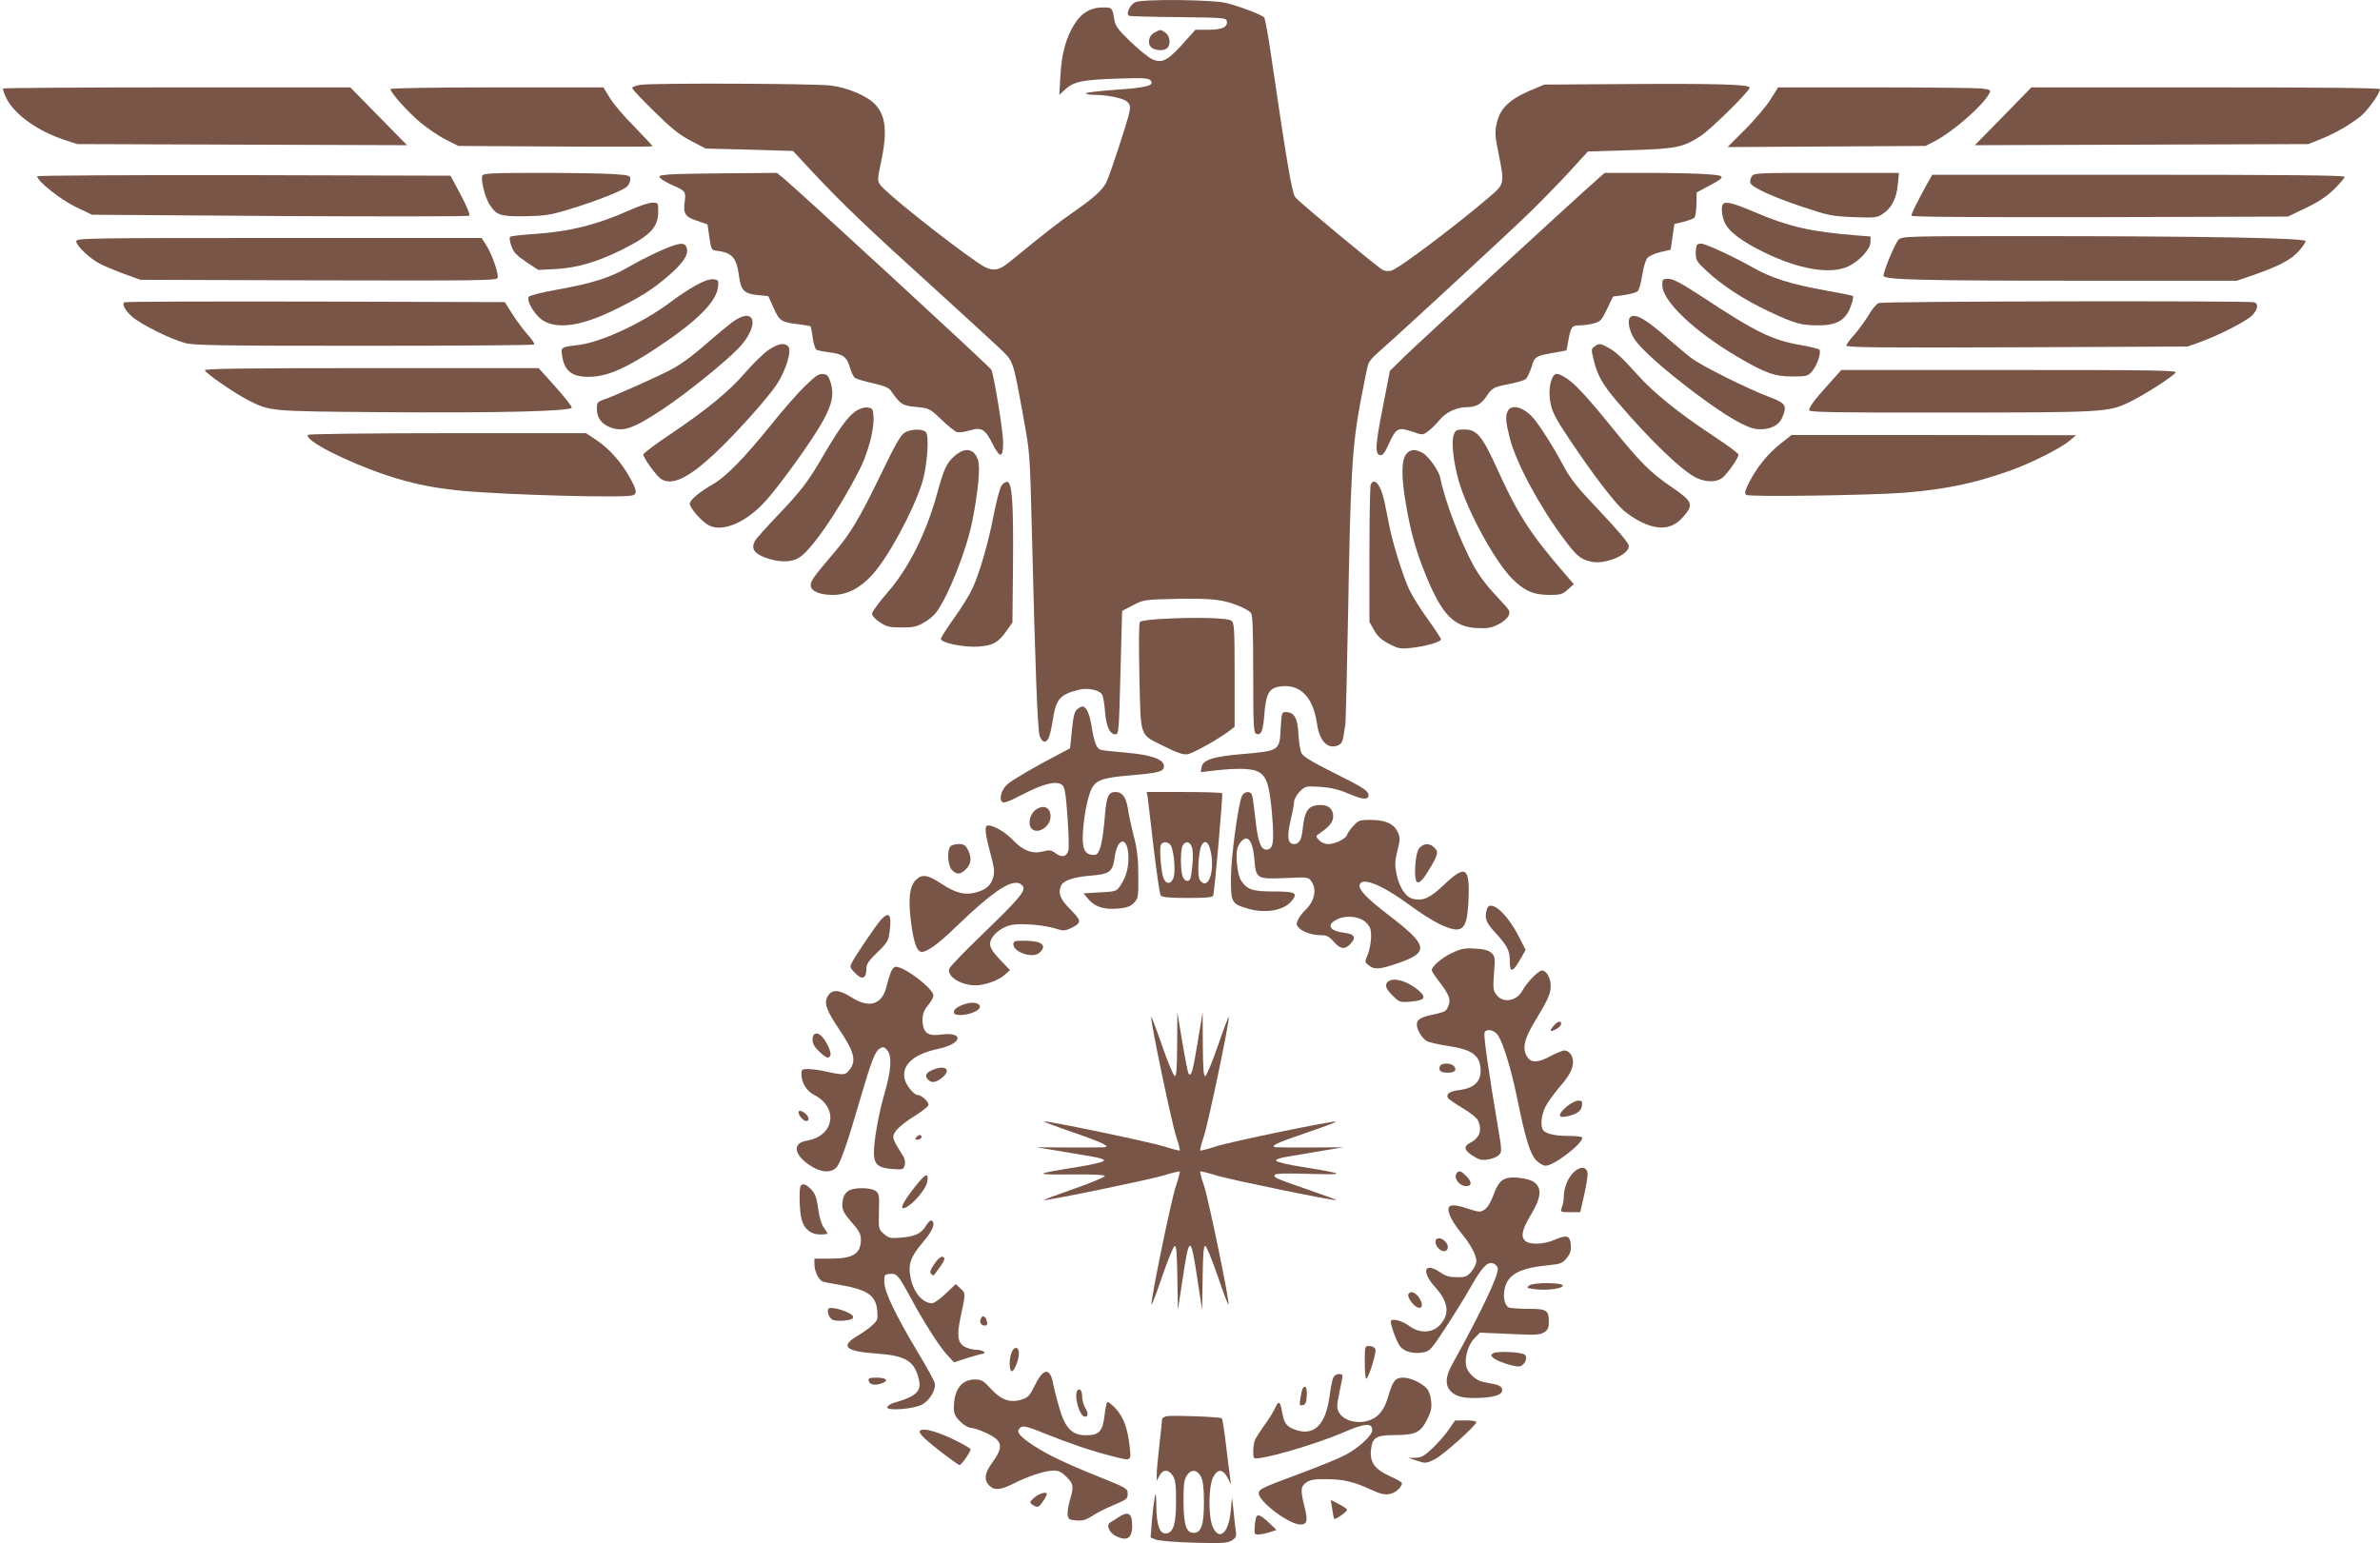 <?xml version="1.0" standalone="no"?>
<!DOCTYPE svg PUBLIC "-//W3C//DTD SVG 20010904//EN"
 "http://www.w3.org/TR/2001/REC-SVG-20010904/DTD/svg10.dtd">
<svg version="1.0" xmlns="http://www.w3.org/2000/svg"
 width="1280pt" height="830pt" viewBox="0 0 1280 830"
 preserveAspectRatio="xMidYMid meet">
<g transform="translate(0,830) scale(0.1,-0.1)"
fill="#795548" stroke="none">
<path d="M6108 8289 c-30 -11 -56 -67 -35 -74 7 -3 127 -6 267 -7 243 -3 255
-4 258 -22 6 -32 -26 -46 -100 -46 l-69 0 -42 -47 c-106 -121 -135 -137 -193
-110 -19 9 -70 51 -114 93 -63 60 -81 84 -86 113 -12 71 -12 71 -62 71 -64 0
-111 -26 -149 -83 -48 -72 -74 -165 -80 -285 l-6 -102 31 28 c46 43 92 53 277
59 147 5 172 3 183 -10 23 -27 -22 -39 -190 -50 -87 -6 -158 -15 -158 -19 0
-4 19 -8 43 -8 70 0 159 -18 179 -37 15 -14 18 -25 13 -52 -10 -52 -105 -341
-125 -382 -22 -43 -69 -85 -186 -166 -78 -55 -135 -99 -337 -264 -63 -51 -97
-51 -168 -2 -168 115 -499 379 -525 419 -16 23 -15 31 5 125 34 161 25 246
-32 307 -42 46 -152 92 -240 102 -91 11 -948 14 -1021 4 -25 -4 -46 -11 -46
-17 0 -6 53 -63 118 -126 92 -91 134 -125 197 -158 l80 -42 235 -6 235 -7 104
-112 c159 -170 297 -302 636 -609 171 -155 338 -309 373 -342 73 -70 70 -59
126 -370 35 -189 35 -193 46 -630 17 -699 30 -1047 41 -1082 12 -37 33 -43 48
-14 6 10 16 52 22 92 18 118 37 142 137 168 50 14 117 0 130 -27 5 -9 12 -50
15 -90 6 -79 26 -122 56 -122 18 0 19 18 27 332 l9 332 59 31 c59 30 62 30
240 34 189 3 249 -4 335 -41 25 -10 52 -26 59 -35 9 -13 12 -95 12 -330 0
-276 2 -314 16 -320 27 -10 37 14 44 106 8 105 24 137 75 147 114 21 188 -51
209 -205 13 -87 57 -132 110 -111 19 7 26 19 31 47 3 21 8 49 10 63 3 14 9
277 15 585 13 760 22 907 65 1144 20 105 39 201 44 214 5 13 27 39 49 58 92
79 726 664 828 765 61 60 155 156 208 214 l96 105 226 7 c252 8 285 15 381 77
55 36 263 241 263 260 0 17 -184 22 -645 19 l-460 -3 -80 -34 c-107 -46 -158
-96 -175 -172 -11 -50 -10 -69 9 -162 33 -165 33 -166 -46 -234 -181 -155
-491 -389 -531 -399 -13 -4 -33 -2 -45 4 -24 11 -440 356 -470 390 -18 19 -47
192 -132 772 -15 102 -31 190 -36 196 -12 14 -128 59 -205 78 -71 18 -440 22
-486 5z"/>
<path d="M6208 8124 c-34 -18 -39 -67 -9 -84 26 -14 64 -13 79 2 20 20 14 65
-10 82 -27 19 -26 19 -60 0z"/>
<path d="M17 7824 c-3 -4 5 -28 18 -54 44 -86 166 -174 310 -222 l70 -23 887
-3 887 -3 -153 156 -152 155 -930 0 c-512 0 -933 -3 -937 -6z"/>
<path d="M2100 7821 c0 -19 93 -123 161 -180 39 -32 100 -74 137 -92 l67 -34
523 -3 c287 -2 522 -1 522 1 0 3 -44 49 -97 104 -54 54 -114 124 -133 156
l-35 57 -572 0 c-337 0 -573 -4 -573 -9z"/>
<path d="M9524 7768 c-21 -35 -82 -107 -135 -161 l-98 -98 533 3 532 3 52 27
c96 50 256 190 290 254 11 20 8 22 -41 28 -29 3 -286 6 -573 6 l-521 0 -39
-62z"/>
<path d="M10773 7674 l-152 -155 897 3 897 3 69 28 c75 30 148 72 210 120 37
29 106 125 106 147 0 7 -290 10 -937 10 l-938 0 -152 -156z"/>
<path d="M2594 7355 c-9 -22 14 -114 37 -152 38 -61 59 -68 194 -66 107 2 135
6 239 38 141 43 282 98 308 121 10 10 18 27 18 39 0 20 -6 23 -82 28 -46 4
-224 7 -396 7 -265 0 -313 -2 -318 -15z"/>
<path d="M3591 7361 c-51 -6 -52 -7 -35 -23 11 -9 41 -26 69 -38 60 -26 64
-32 58 -81 -10 -68 1 -85 64 -106 l58 -20 10 -69 c9 -63 12 -69 35 -72 89 -11
111 -36 125 -140 10 -74 28 -92 99 -99 l58 -6 29 -64 c31 -70 41 -76 133 -87
33 -4 62 -9 65 -11 2 -3 8 -30 12 -62 4 -31 13 -59 20 -64 7 -4 37 -10 68 -14
74 -9 95 -24 111 -79 7 -25 19 -51 27 -58 8 -6 51 -19 96 -29 59 -13 86 -24
97 -39 53 -76 63 -82 137 -89 71 -7 72 -7 135 -67 35 -34 73 -64 84 -68 11 -3
42 0 69 9 64 19 84 7 125 -76 39 -76 55 -73 55 12 0 59 -48 353 -63 390 -6 14
-1026 953 -1120 1032 l-34 27 -266 -2 c-147 -1 -291 -4 -321 -7z"/>
<path d="M8588 7333 c-138 -122 -975 -892 -1038 -954 l-75 -74 -38 -195 c-41
-208 -43 -253 -14 -258 13 -3 25 12 47 62 38 83 50 90 123 65 58 -20 58 -20
87 1 16 11 44 39 62 61 35 42 90 68 145 69 51 0 80 16 108 59 31 46 37 49 129
67 37 7 74 19 82 25 7 6 21 35 31 65 18 59 19 59 138 80 l50 9 10 55 c13 72
19 80 63 80 20 0 54 5 75 11 34 9 42 18 70 77 l32 67 60 8 c33 5 66 14 73 21
7 7 18 45 24 85 6 40 18 81 27 92 10 12 40 26 71 33 l55 13 10 69 10 69 49 12
c27 7 54 17 59 22 5 5 10 38 11 73 l1 63 58 31 c102 54 102 60 -4 67 -51 4
-195 7 -321 7 l-228 0 -42 -37z"/>
<path d="M9420 7349 c-7 -11 -9 -27 -6 -34 9 -23 122 -75 281 -128 141 -47
157 -50 275 -55 118 -4 127 -3 159 20 45 30 72 84 78 158 l6 60 -391 0 c-386
0 -391 0 -402 -21z"/>
<path d="M200 7352 c0 -26 126 -126 207 -165 l88 -42 1010 -7 c556 -3 1014 -3
1019 2 5 5 -15 54 -46 112 l-55 103 -1111 3 c-612 1 -1112 -2 -1112 -6z"/>
<path d="M10357 7298 c-50 -92 -77 -146 -77 -158 0 -7 308 -9 1013 -8 l1012 3
95 46 c68 32 113 62 153 101 31 31 57 61 57 67 0 8 -317 11 -1109 11 l-1109 0
-35 -62z"/>
<path d="M3390 7171 c-182 -81 -326 -117 -522 -130 -65 -4 -121 -11 -125 -15
-4 -4 -1 -26 7 -49 12 -34 27 -50 80 -86 l65 -43 95 5 c113 6 225 39 355 104
154 77 195 120 195 206 0 46 0 47 -32 47 -18 0 -71 -18 -118 -39z"/>
<path d="M9267 7203 c-11 -11 -8 -62 7 -96 20 -50 89 -103 211 -163 191 -94
361 -122 457 -76 61 30 118 93 118 131 l0 29 -77 6 c-242 19 -364 47 -546 125
-113 48 -155 59 -170 44z"/>
<path d="M10211 7011 c-19 -19 -81 -168 -81 -194 0 -22 201 -27 1093 -27 l807
0 85 29 c142 50 202 81 245 127 22 24 40 50 40 57 0 17 -547 27 -1512 27 -631
0 -659 -1 -677 -19z"/>
<path d="M410 7002 c0 -24 75 -95 130 -122 25 -13 83 -37 130 -54 l85 -31 958
-3 c860 -2 958 -1 963 13 8 20 -30 128 -62 178 l-24 37 -1090 0 c-1041 0
-1090 -1 -1090 -18z"/>
<path d="M3540 6946 c-52 -24 -126 -62 -165 -85 -90 -53 -193 -86 -379 -119
-90 -16 -150 -32 -153 -39 -8 -21 16 -69 53 -107 69 -71 208 -60 400 33 144
70 207 109 296 185 81 70 111 114 102 150 -9 37 -41 33 -154 -18z"/>
<path d="M9127 6983 c-4 -3 -7 -24 -7 -46 0 -36 6 -46 58 -94 81 -76 201 -155
333 -217 140 -66 174 -76 269 -76 82 0 125 18 155 63 17 27 37 88 30 95 -2 2
-64 15 -137 28 -197 35 -300 67 -408 129 -101 57 -249 125 -272 125 -8 0 -18
-3 -21 -7z"/>
<path d="M3740 6764 c-35 -20 -90 -56 -122 -80 -148 -114 -375 -222 -503 -239
-101 -13 -98 -11 -92 -57 12 -89 60 -121 166 -114 90 7 183 49 342 154 219
145 325 251 331 332 3 32 1 35 -27 38 -20 1 -52 -10 -95 -34z"/>
<path d="M8940 6767 c0 -86 169 -247 404 -386 148 -87 200 -106 294 -106 79 0
85 2 108 28 28 33 51 104 38 117 -5 4 -50 15 -99 24 -153 26 -243 70 -528 258
-115 75 -158 98 -183 98 -32 0 -34 -2 -34 -33z"/>
<path d="M668 6674 c-13 -12 7 -46 43 -78 51 -43 208 -121 284 -141 51 -13
185 -15 965 -15 499 0 910 3 913 7 4 3 -12 27 -34 52 -23 25 -60 75 -83 111
l-41 65 -1021 3 c-561 1 -1023 0 -1026 -4z"/>
<path d="M10104 6670 c-12 -5 -37 -34 -55 -66 -19 -31 -53 -78 -76 -104 -24
-26 -43 -53 -43 -59 0 -10 191 -12 918 -9 l917 4 65 23 c98 35 250 112 282
144 31 32 36 62 12 71 -25 9 -1997 6 -2020 -4z"/>
<path d="M3933 6563 c-26 -20 -79 -64 -118 -98 -87 -76 -137 -114 -195 -147
-54 -31 -319 -150 -372 -167 -35 -12 -38 -16 -38 -50 0 -46 23 -79 66 -97 74
-31 127 -13 303 105 123 83 323 245 392 317 121 127 91 235 -38 137z"/>
<path d="M8767 6593 c-16 -15 -5 -72 22 -115 34 -54 160 -166 327 -292 167
-125 275 -188 333 -194 67 -6 118 18 137 64 26 62 18 75 -66 107 -120 45 -371
170 -425 212 -27 21 -81 66 -120 100 -124 110 -183 143 -208 118z"/>
<path d="M4134 6418 c-27 -18 -82 -72 -124 -120 -87 -102 -208 -201 -407 -335
-79 -53 -143 -101 -143 -107 0 -19 69 -115 95 -132 58 -38 145 3 284 132 108
100 287 299 337 374 50 75 83 182 64 206 -19 22 -54 17 -106 -18z"/>
<path d="M8575 6436 c-18 -13 -18 -16 -2 -79 18 -75 47 -126 120 -212 179
-211 356 -381 432 -416 53 -24 106 -24 138 1 28 22 87 107 87 125 0 6 -62 52
-138 102 -182 120 -321 232 -407 329 -80 89 -114 122 -159 146 -38 21 -47 22
-71 4z"/>
<path d="M1102 6308 c5 -17 157 -121 228 -158 123 -63 113 -62 720 -67 640 -5
1025 5 1025 25 0 7 -40 58 -89 113 l-89 99 -899 0 c-715 0 -899 -3 -896 -12z"/>
<path d="M9834 6233 c-76 -84 -104 -122 -104 -140 0 -10 150 -13 718 -12 862
0 890 2 998 53 78 37 233 135 255 162 10 12 -115 14 -893 14 l-905 0 -69 -77z"/>
<path d="M4334 6228 c-37 -35 -121 -130 -187 -213 -142 -176 -242 -279 -312
-319 -75 -43 -125 -86 -125 -105 0 -24 65 -98 103 -117 71 -37 194 13 295 121
81 86 266 344 321 446 47 88 57 137 39 199 -12 38 -18 46 -41 48 -22 3 -40 -9
-93 -60z"/>
<path d="M8351 6272 c-18 -34 -23 -91 -11 -146 9 -45 32 -87 106 -197 117
-175 233 -327 284 -373 22 -19 62 -47 89 -60 102 -52 176 -44 236 27 55 63 48
80 -63 156 -114 77 -170 133 -322 321 -136 168 -204 241 -251 269 -42 26 -56
26 -68 3z"/>
<path d="M4600 6087 c-41 -28 -92 -100 -175 -242 -77 -134 -119 -188 -246
-321 -59 -62 -113 -122 -119 -134 -21 -40 -5 -67 55 -89 71 -27 140 -27 182
-1 66 40 209 247 323 468 47 90 82 221 78 289 -3 45 -5 48 -33 51 -19 2 -43
-6 -65 -21z"/>
<path d="M8110 6091 c-15 -28 -13 -57 11 -152 33 -128 162 -369 290 -538 67
-90 87 -107 141 -121 73 -20 208 33 208 83 0 15 -49 74 -152 183 -129 136
-161 176 -203 255 -50 94 -128 217 -162 254 -49 55 -113 72 -133 36z"/>
<path d="M4867 5974 c-21 -11 -49 -59 -123 -212 -124 -256 -169 -331 -261
-438 -106 -125 -123 -148 -123 -172 0 -31 48 -52 118 -52 77 0 146 35 212 107
87 95 221 343 270 498 26 86 39 247 20 270 -16 19 -76 19 -113 -1z"/>
<path d="M7819 5963 c-15 -38 -3 -147 27 -252 46 -159 191 -426 284 -521 65
-67 117 -90 202 -90 61 0 71 3 100 29 l32 29 -49 57 c-184 213 -252 318 -361
559 -82 181 -111 216 -178 216 -41 0 -48 -3 -57 -27z"/>
<path d="M1656 5961 c-19 -30 203 -143 422 -217 131 -44 253 -69 397 -83 238
-23 888 -41 929 -25 24 9 20 30 -19 99 -44 80 -111 154 -179 199 l-54 36 -746
0 c-409 0 -747 -4 -750 -9z"/>
<path d="M9578 5915 c-69 -54 -129 -128 -170 -208 -24 -48 -27 -62 -16 -69 17
-12 675 -2 853 12 226 19 378 51 575 122 108 39 264 118 310 157 l35 30 -765
1 -765 0 -57 -45z"/>
<path d="M5131 5845 c-41 -37 -56 -71 -91 -200 -59 -214 -153 -401 -266 -531
-46 -53 -84 -104 -84 -115 0 -11 17 -30 42 -46 36 -24 51 -28 117 -28 64 0 83
4 121 27 25 14 55 39 66 55 65 88 162 334 193 489 32 162 44 289 31 329 -21
64 -71 72 -129 20z"/>
<path d="M7565 5860 c-28 -31 -30 -117 -5 -264 26 -157 57 -267 112 -399 84
-203 148 -269 269 -275 55 -3 77 0 114 18 26 12 51 33 57 46 10 21 8 29 -13
52 -14 15 -50 55 -81 89 -30 33 -71 90 -90 125 -73 132 -159 358 -182 478 -8
39 -65 119 -97 135 -38 20 -63 19 -84 -5z"/>
<path d="M5386 5687 c-9 -13 -27 -82 -41 -153 -29 -152 -76 -315 -115 -399
-15 -33 -59 -105 -99 -160 -39 -55 -71 -105 -71 -111 0 -22 123 -47 201 -42
81 6 107 21 154 87 l30 43 3 296 c3 342 -4 455 -30 460 -9 2 -24 -8 -32 -21z"/>
<path d="M7372 5693 c-4 -10 -7 -180 -7 -378 l0 -360 25 -45 c19 -33 39 -51
80 -73 50 -26 61 -28 119 -22 77 8 161 32 161 46 0 5 -32 54 -70 107 -39 53
-83 124 -99 157 -34 69 -95 266 -111 357 -7 35 -18 92 -26 127 -19 85 -54 126
-72 84z"/>
<path d="M6248 4971 c-59 -3 -112 -10 -117 -16 -6 -6 -7 -112 -3 -297 8 -334
-2 -305 136 -374 68 -34 99 -44 122 -41 31 5 161 78 222 123 l32 25 0 278 c0
247 -2 280 -17 292 -18 16 -195 20 -375 10z"/>
<path d="M5795 4486 c-16 -11 -22 -35 -30 -113 l-10 -98 -55 -29 c-123 -64
-251 -138 -279 -162 -33 -27 -50 -79 -32 -97 9 -9 38 2 115 42 109 56 178 73
208 49 14 -10 20 -43 29 -170 6 -86 9 -168 5 -181 -8 -35 -35 -42 -68 -17 -24
18 -34 19 -66 11 -58 -16 -108 2 -164 60 -43 45 -102 79 -134 79 -21 0 -17
-40 12 -148 22 -82 24 -101 15 -133 -13 -43 -39 -65 -95 -80 -57 -15 -106 -3
-182 47 -76 50 -105 54 -139 20 -33 -33 -41 -100 -26 -221 15 -117 32 -165 59
-165 28 0 88 43 172 124 227 219 328 282 370 231 20 -24 -19 -70 -214 -258
-96 -92 -178 -177 -181 -188 -13 -41 63 -89 142 -89 49 0 126 28 156 56 l29
26 -45 47 c-57 59 -70 83 -58 114 15 38 67 75 117 83 58 8 164 -1 229 -20 43
-14 52 -13 81 0 63 30 63 39 1 102 -56 57 -67 84 -51 127 11 28 65 47 158 55
105 8 120 20 131 100 14 101 65 114 73 18 5 -63 -9 -122 -41 -169 -22 -34 -24
-34 -111 -39 l-89 -5 27 -32 c35 -41 84 -57 159 -50 46 4 66 11 85 30 23 24
25 31 24 144 0 92 -5 140 -25 218 -14 55 -28 120 -31 145 -10 62 -30 90 -66
90 -41 0 -50 -22 -60 -155 -6 -64 -16 -131 -25 -151 -12 -30 -19 -35 -42 -32
-43 5 -55 39 -48 133 6 93 30 200 51 232 25 39 65 51 209 63 151 13 175 20
175 50 0 35 -69 60 -198 71 -64 6 -127 12 -138 15 -26 5 -39 36 -54 132 -11
65 -28 102 -49 102 -4 0 -16 -6 -26 -14z"/>
<path d="M6888 4385 c-6 -123 -7 -123 -196 -140 -169 -14 -225 -32 -230 -74
l-4 -24 79 9 c115 13 194 11 228 -6 47 -24 62 -69 76 -227 13 -156 7 -193 -31
-193 -30 0 -46 46 -59 173 -7 59 -14 114 -18 122 -8 22 -41 18 -53 -5 -20 -38
-60 -332 -60 -446 0 -127 4 -135 86 -160 96 -29 196 -13 239 38 38 45 23 53
-98 53 -111 0 -140 10 -173 60 -18 27 -30 129 -20 168 6 27 31 57 46 57 24 0
39 -35 46 -110 9 -108 11 -109 168 -103 121 6 123 5 139 -18 31 -43 16 -109
-33 -154 -12 -11 -29 -33 -37 -48 -12 -24 -12 -31 -1 -44 20 -24 72 -43 119
-43 34 0 46 -6 72 -35 35 -40 58 -44 87 -15 37 37 26 56 -32 63 -66 8 -90 33
-58 59 48 39 141 35 181 -8 19 -21 24 -35 23 -77 -1 -29 -9 -70 -18 -92 -17
-39 -17 -40 5 -57 29 -24 57 -23 145 7 186 62 180 97 -47 270 -105 81 -152
129 -147 154 9 47 120 3 269 -107 53 -40 125 -85 160 -102 126 -59 150 -38
157 136 7 171 -17 184 -132 75 -76 -72 -111 -88 -166 -76 -40 9 -75 62 -90
137 -9 47 -8 68 6 124 15 62 15 69 0 101 -21 43 -66 63 -147 63 -55 0 -64 -3
-89 -31 -16 -16 -32 -38 -35 -49 -7 -22 -63 -50 -102 -50 -18 0 -38 9 -49 21
-19 21 -19 21 5 38 51 35 71 60 71 90 0 39 -24 61 -66 61 -67 0 -87 -27 -98
-129 -6 -59 -19 -81 -47 -81 -33 0 -39 39 -18 126 10 43 19 89 19 102 0 13 14
37 30 54 30 30 33 30 108 26 57 -4 97 -13 155 -37 76 -33 107 -35 107 -8 0 23
-29 42 -192 123 -116 58 -160 85 -169 104 -6 14 -14 61 -16 105 -5 86 -23 114
-69 115 -20 0 -22 -6 -26 -85z"/>
<path d="M6173 4008 c2 -18 17 -141 32 -273 16 -132 32 -246 38 -252 7 -9 48
-13 144 -13 98 0 135 3 138 13 7 22 53 542 48 550 -2 4 -95 7 -205 7 l-201 0
6 -32z m127 -262 c16 -42 22 -140 11 -168 -13 -33 -36 -36 -51 -7 -14 24 -26
160 -17 183 10 25 46 19 57 -8z m110 -2 c9 -23 6 -103 -6 -162 -6 -31 -36 -25
-45 8 -11 39 -10 139 1 161 15 27 39 24 50 -7z m104 -37 c18 -109 -20 -197
-61 -141 -15 20 -8 153 9 187 19 36 42 15 52 -46z"/>
<path d="M5577 3949 c-40 -23 -54 -90 -23 -111 35 -24 96 20 96 70 0 46 -32
65 -73 41z"/>
<path d="M5112 3748 c-20 -20 -15 -105 8 -128 26 -26 46 -25 75 5 29 28 32 63
10 105 -12 24 -22 30 -48 30 -18 0 -38 -5 -45 -12z"/>
<path d="M7635 3740 c-12 -13 -19 -42 -23 -89 -8 -122 15 -129 78 -22 45 75
48 91 22 114 -25 23 -55 21 -77 -3z"/>
<path d="M7996 3408 c-13 -49 -5 -69 49 -128 62 -68 75 -93 75 -150 0 -67 16
-62 61 18 l24 43 -38 74 c-66 128 -155 202 -171 143z"/>
<path d="M4738 3353 c-25 -28 -134 -187 -157 -232 -11 -20 -10 -26 15 -52 42
-44 64 -35 64 28 0 17 18 42 59 81 55 53 59 61 66 114 11 90 -3 108 -47 61z"/>
<path d="M5450 3221 c0 -43 105 -78 140 -46 44 40 13 65 -79 65 -53 0 -61 -2
-61 -19z"/>
<path d="M7804 3172 c-53 -26 -104 -71 -104 -92 0 -3 18 -31 41 -61 54 -71 63
-96 48 -131 -12 -29 -16 -31 -94 -48 -57 -13 -75 -25 -75 -52 0 -26 27 -71 52
-87 11 -7 63 -19 116 -27 133 -20 175 -52 175 -136 0 -57 -39 -92 -113 -101
-52 -6 -72 -19 -64 -41 2 -6 38 -31 78 -55 41 -24 79 -54 85 -68 23 -50 9 -93
-39 -118 -40 -21 -38 -40 10 -71 33 -22 48 -26 81 -21 23 3 50 14 60 24 17 17
17 23 -6 158 -48 283 -77 486 -71 500 8 22 45 18 68 -8 27 -31 73 -175 107
-342 45 -220 69 -298 101 -334 17 -18 39 -31 53 -31 45 0 197 117 197 151 0 5
-33 9 -74 9 -76 0 -125 12 -138 33 -14 22 -8 80 12 121 11 23 43 67 70 100 61
70 80 105 80 145 0 33 -22 61 -48 61 -9 -1 -42 -14 -72 -30 -66 -36 -103 -38
-124 -8 -31 43 -20 97 35 188 75 124 89 155 89 197 0 43 -23 83 -47 83 -19 0
-82 -65 -105 -108 -30 -56 -103 -70 -138 -25 -20 25 -21 35 -15 118 7 84 6 91
-15 110 -16 14 -39 20 -88 23 -58 3 -76 -1 -128 -26z"/>
<path d="M4792 3073 c-6 -16 -17 -49 -23 -75 -24 -102 -92 -124 -189 -63 -65
42 -103 45 -126 10 -25 -38 -12 -76 62 -186 78 -116 91 -165 53 -213 -24 -30
-29 -31 -139 -7 -25 6 -62 10 -82 11 -34 0 -38 -3 -38 -25 0 -48 27 -93 68
-114 135 -69 109 -223 -41 -247 -76 -13 -68 -74 17 -131 58 -40 115 -44 144
-13 22 23 61 136 127 364 61 209 82 264 108 277 17 10 24 8 40 -12 25 -31 20
-108 -17 -234 -31 -108 -56 -250 -56 -315 0 -63 22 -82 100 -88 57 -4 59 -3
66 22 4 18 0 36 -15 58 -54 85 -56 93 -32 126 11 16 54 51 95 76 41 25 76 53
79 61 6 15 -36 55 -57 55 -22 0 -67 57 -72 92 -12 74 53 129 184 157 128 27
139 93 12 76 -62 -8 -87 5 -96 50 -8 45 0 77 31 113 14 17 25 37 25 47 0 37
-154 155 -202 155 -9 0 -20 -12 -26 -27z"/>
<path d="M7461 3016 c-15 -18 -5 -40 38 -80 27 -26 35 -28 86 -24 78 7 89 22
45 60 -63 54 -143 75 -169 44z"/>
<path d="M5185 2898 c-39 -14 -55 -27 -55 -44 0 -19 60 -18 106 1 70 29 22 69
-51 43z"/>
<path d="M6331 2682 c-1 -134 -4 -173 -13 -170 -7 3 -39 78 -70 169 -31 90
-57 157 -57 149 -2 -33 112 -578 135 -644 13 -38 21 -72 19 -74 -2 -3 -39 7
-82 21 -76 24 -641 142 -649 135 -2 -2 73 -30 166 -62 152 -52 195 -74 158
-77 -7 -1 -92 -1 -188 -1 l-175 1 115 -19 c63 -11 146 -25 183 -31 43 -7 67
-15 64 -22 -2 -7 -65 -22 -143 -34 -235 -38 -239 -42 -37 -40 115 1 184 -2
185 -8 2 -5 -72 -37 -165 -69 -92 -32 -166 -60 -165 -61 7 -7 563 108 641 131
48 15 89 25 92 23 2 -3 -7 -37 -20 -76 -25 -70 -140 -631 -132 -640 3 -2 29
67 58 153 30 87 60 160 66 162 10 3 13 -39 15 -170 l3 -173 25 163 c36 242 44
242 80 0 l25 -163 3 173 c2 131 5 173 15 170 6 -2 36 -75 66 -162 29 -86 55
-155 58 -152 8 8 -108 570 -132 640 -14 39 -22 72 -20 75 3 2 44 -8 92 -23 78
-23 634 -138 641 -131 1 1 -66 26 -150 55 -176 61 -191 67 -182 81 4 7 67 9
188 5 200 -6 195 -1 -38 37 -78 12 -141 27 -143 34 -3 7 21 15 64 22 37 6 120
20 183 31 l115 19 -175 -1 c-96 0 -181 0 -187 1 -39 4 5 25 157 76 94 32 169
60 166 62 -8 8 -570 -108 -649 -134 -43 -14 -80 -24 -82 -21 -2 2 6 36 19 74
23 66 137 611 135 644 0 8 -26 -59 -57 -149 -31 -91 -63 -166 -69 -169 -10 -3
-13 36 -14 170 l-1 173 -27 -162 c-26 -158 -34 -184 -48 -169 -4 3 -19 80 -34
169 l-27 162 -1 -173z"/>
<path d="M8361 2788 c-12 -12 -21 -25 -21 -30 0 -12 48 13 54 28 9 24 -12 25
-33 2z"/>
<path d="M4370 2709 c0 -23 10 -41 36 -65 39 -37 52 -41 60 -20 6 15 -18 70
-44 99 -26 29 -52 22 -52 -14z"/>
<path d="M7744 2565 c-9 -23 5 -35 41 -35 39 0 52 14 35 35 -16 19 -69 19 -76
0z"/>
<path d="M5013 2544 c-35 -15 -41 -32 -21 -52 18 -18 42 -15 72 9 57 45 21 75
-51 43z"/>
<path d="M8427 2349 c-47 -39 -50 -64 -6 -55 57 11 84 29 87 59 3 23 0 27 -20
27 -13 0 -40 -14 -61 -31z"/>
<path d="M4296 2322 c-8 -13 22 -52 40 -52 9 0 14 7 12 16 -4 21 -44 48 -52
36z"/>
<path d="M4930 2185 c-10 -12 -10 -15 3 -15 19 0 31 16 18 24 -5 3 -14 -1 -21
-9z"/>
<path d="M8461 1992 c-30 -29 -51 -85 -51 -134 0 -15 -4 -38 -10 -52 -9 -26
-9 -26 45 -26 l54 0 21 94 c12 51 20 104 18 117 -5 36 -42 37 -77 1z"/>
<path d="M7837 1993 c-24 -23 9 -73 49 -73 31 0 31 24 -1 55 -25 26 -37 30
-48 18z"/>
<path d="M4922 1918 c-74 -94 -90 -134 -45 -110 42 24 104 99 110 135 8 53 -8
47 -65 -25z"/>
<path d="M8105 1963 c-34 -9 -52 -32 -74 -94 -13 -35 -32 -66 -47 -75 -22 -15
-29 -15 -93 6 -72 24 -101 22 -101 -6 0 -26 27 -76 71 -129 49 -60 79 -116 79
-149 0 -13 -12 -38 -26 -55 -23 -27 -32 -31 -78 -31 -38 0 -61 6 -88 25 -88
60 -107 8 -29 -79 73 -81 80 -148 21 -207 -41 -41 -109 -41 -164 1 -37 28 -96
41 -96 22 0 -25 33 -113 50 -134 23 -29 73 -42 126 -32 33 6 43 17 119 133 45
69 106 167 134 217 60 106 90 139 120 129 11 -3 23 -14 26 -25 9 -30 -81 -223
-245 -519 -37 -66 -39 -113 -6 -146 30 -30 77 -39 172 -33 78 5 112 22 101 51
-3 8 -19 18 -36 21 -17 3 -45 9 -61 12 -44 8 -88 50 -95 88 -9 47 12 114 46
149 l29 29 160 -7 c140 -7 163 -5 185 9 19 12 25 25 25 52 0 68 -10 74 -113
74 -51 0 -97 4 -104 8 -21 13 -30 55 -21 99 17 79 81 113 240 128 59 6 71 10
93 37 20 24 25 40 23 72 -4 51 -21 56 -88 27 -55 -24 -127 -27 -154 -8 -29 22
-22 61 28 144 55 92 60 142 16 175 -26 19 -109 31 -145 21z"/>
<path d="M4307 1923 c-11 -11 -8 -143 5 -185 15 -51 50 -78 99 -78 22 0 39 2
39 5 0 3 -9 18 -20 33 -12 16 -24 57 -30 102 -8 58 -16 80 -37 102 -27 28 -44
34 -56 21z"/>
<path d="M4573 1900 c-28 -11 -43 -40 -43 -83 0 -26 11 -46 50 -91 40 -45 50
-64 50 -92 0 -78 -41 -104 -165 -104 l-85 0 0 -30 c0 -39 24 -87 47 -94 10 -3
47 -10 83 -16 154 -26 200 -56 208 -139 4 -45 2 -53 -25 -78 -16 -15 -50 -40
-76 -55 -100 -58 -74 -86 90 -98 161 -11 208 -38 233 -132 19 -70 -8 -98 -134
-134 -16 -5 -31 -15 -34 -23 -7 -22 146 -10 189 15 42 25 74 81 66 115 -3 13
-45 90 -93 169 -119 199 -177 321 -178 373 -1 40 1 42 30 45 37 4 46 -7 114
-133 72 -132 152 -257 193 -302 l38 -41 57 19 c31 10 70 21 86 25 23 4 27 7
15 15 -7 5 -27 9 -42 9 -15 0 -41 7 -57 15 -39 20 -45 61 -25 155 29 136 29
133 1 159 l-26 24 -54 -51 c-30 -29 -63 -52 -73 -52 -51 1 -99 57 -115 134
-16 74 -2 115 67 196 52 61 68 101 45 115 -5 3 -19 -9 -30 -28 -25 -42 -58
-58 -136 -64 -54 -5 -63 -3 -90 20 -29 25 -29 26 -27 121 3 88 1 96 -19 111
-24 16 -99 19 -135 5z"/>
<path d="M7720 1621 c0 -23 25 -51 46 -51 23 0 28 29 9 50 -23 26 -55 26 -55
1z"/>
<path d="M5024 1500 c-21 -31 -24 -44 -16 -52 7 -7 13 -10 15 -7 1 2 15 21 30
41 30 41 34 58 12 58 -8 0 -27 -18 -41 -40z"/>
<path d="M8225 1386 c-18 -13 -15 -15 36 -21 60 -7 144 4 144 20 0 17 -157 18
-180 1z"/>
<path d="M7575 1340 c-8 -14 19 -56 44 -70 23 -12 34 0 25 27 -16 43 -54 67
-69 43z"/>
<path d="M4455 1260 c-9 -15 4 -49 23 -59 10 -5 39 -7 65 -4 36 4 47 10 45 21
-5 23 -122 60 -133 42z"/>
<path d="M5274 1205 c-7 -18 3 -35 22 -35 15 0 17 9 8 34 -8 20 -23 21 -30 1z"/>
<path d="M7340 969 c0 -49 4 -88 8 -85 15 9 56 142 49 159 -4 10 -17 17 -32
17 -25 0 -25 0 -25 -91z"/>
<path d="M5440 1024 c-13 -33 -13 -91 0 -99 12 -8 40 59 40 96 0 37 -27 39
-40 3z"/>
<path d="M8030 1021 c-13 -9 -13 -12 0 -24 18 -18 105 -47 137 -47 29 0 53 44
34 63 -15 15 -151 21 -171 8z"/>
<path d="M5568 853 c-29 -59 -38 -70 -71 -80 -62 -21 -112 -4 -167 56 -41 45
-52 51 -87 51 -72 0 -113 -55 -113 -153 0 -31 7 -46 34 -73 19 -19 44 -34 58
-34 12 0 51 -13 85 -29 87 -42 92 -72 27 -162 -39 -53 -43 -90 -14 -119 28
-28 60 -25 129 9 79 41 173 71 217 71 28 0 44 -8 70 -34 38 -38 40 -51 18
-125 -8 -29 -14 -64 -12 -79 3 -24 8 -27 47 -30 34 -3 52 3 85 24 22 15 75 42
116 59 69 29 75 33 75 60 0 29 -4 31 -175 100 -187 75 -292 128 -368 185 -50
38 -57 56 -30 74 13 8 40 1 123 -33 131 -53 257 -96 357 -121 115 -30 112 -31
104 44 -10 100 -33 164 -76 210 -21 22 -41 38 -45 34 -4 -3 -11 -37 -15 -75
-11 -84 -30 -103 -101 -103 -74 0 -111 39 -143 151 -14 48 -28 104 -32 125
-16 89 -51 87 -96 -3z"/>
<path d="M7172 893 c-6 -10 -15 -55 -21 -100 -21 -162 -88 -224 -196 -179 -38
16 -50 34 -60 93 -9 55 -19 61 -36 22 -7 -17 -32 -58 -56 -91 -24 -33 -48 -71
-54 -84 -10 -27 -12 -87 -4 -96 18 -18 328 71 484 139 111 48 151 51 151 11 0
-29 -72 -96 -145 -134 -33 -18 -134 -59 -225 -93 -231 -86 -240 -91 -240 -114
0 -44 163 -167 223 -167 38 0 42 19 23 95 -23 90 -21 111 11 132 21 14 46 18
108 17 92 -1 143 -13 237 -56 52 -24 75 -29 102 -24 32 6 66 37 66 59 0 4 -29
21 -65 37 -80 36 -108 74 -102 138 7 69 26 82 121 83 117 0 144 12 179 79 23
45 28 64 24 103 -2 27 -12 56 -23 68 -28 31 -89 59 -128 59 -42 0 -56 -18 -80
-101 -19 -67 -48 -107 -92 -125 -66 -28 -148 -8 -174 41 -11 21 -11 37 3 103
9 42 17 83 17 90 0 18 -38 14 -48 -5z"/>
<path d="M4672 873 c4 -22 35 -27 72 -13 39 14 23 30 -30 30 -38 0 -45 -3 -42
-17z"/>
<path d="M7006 832 c-3 -5 -8 -28 -12 -51 -6 -39 -5 -43 12 -39 15 2 20 13 22
51 3 42 -8 61 -22 39z"/>
<path d="M5796 823 c-23 -24 9 -143 39 -143 19 0 19 18 0 50 -8 14 -14 39 -15
57 0 31 -11 48 -24 36z"/>
<path d="M6278 683 c-16 -3 -28 -10 -28 -16 0 -7 -7 -70 -15 -142 -8 -72 -15
-143 -14 -160 l0 -30 15 28 c19 35 48 35 71 0 15 -22 18 -49 18 -138 0 -121
-14 -168 -52 -173 -35 -5 -53 42 -54 145 -1 72 -3 81 -9 48 -4 -22 -11 -79
-15 -127 l-7 -88 28 -11 c17 -7 104 -14 207 -17 154 -4 180 -2 203 13 22 14
25 22 20 53 -3 20 -8 69 -12 107 l-8 70 -7 -73 c-11 -119 -62 -163 -97 -84
-24 55 -23 214 2 265 24 48 53 47 79 -3 l18 -35 -5 35 c-3 19 -13 98 -22 175
-9 77 -19 143 -23 146 -7 8 -254 17 -293 12z m182 -328 c10 -21 15 -62 15
-135 0 -122 -15 -165 -55 -165 -41 0 -54 43 -55 170 0 91 3 116 18 139 24 35
57 32 77 -9z"/>
<path d="M7792 611 c-18 -27 -58 -72 -87 -100 -44 -42 -60 -51 -92 -52 l-38
-1 46 -15 c45 -15 49 -15 94 7 45 22 225 183 225 201 0 5 -26 9 -57 9 l-58 -1
-33 -48z"/>
<path d="M4946 602 c-3 -5 9 -23 27 -39 44 -41 177 -143 188 -143 10 0 59 71
59 85 -1 5 -47 31 -103 58 -96 44 -159 58 -171 39z"/>
<path d="M5563 245 c-27 -24 -27 -26 -10 -39 11 -8 24 -13 31 -10 11 4 46 55
46 68 0 15 -42 3 -67 -19z"/>
<path d="M7165 183 c4 -26 8 -50 10 -52 8 -7 75 41 69 50 -3 5 -24 19 -46 30
l-41 21 8 -49z"/>
<path d="M6015 139 c-16 -11 -36 -24 -44 -28 -24 -14 -5 -57 34 -75 63 -30 90
-4 83 80 -4 47 -26 54 -73 23z"/>
<path d="M6755 138 c-2 -7 -6 -31 -7 -53 -3 -39 -2 -40 29 -38 17 2 44 8 60
14 l28 10 -42 40 c-44 41 -61 47 -68 27z"/>
</g>
</svg>
